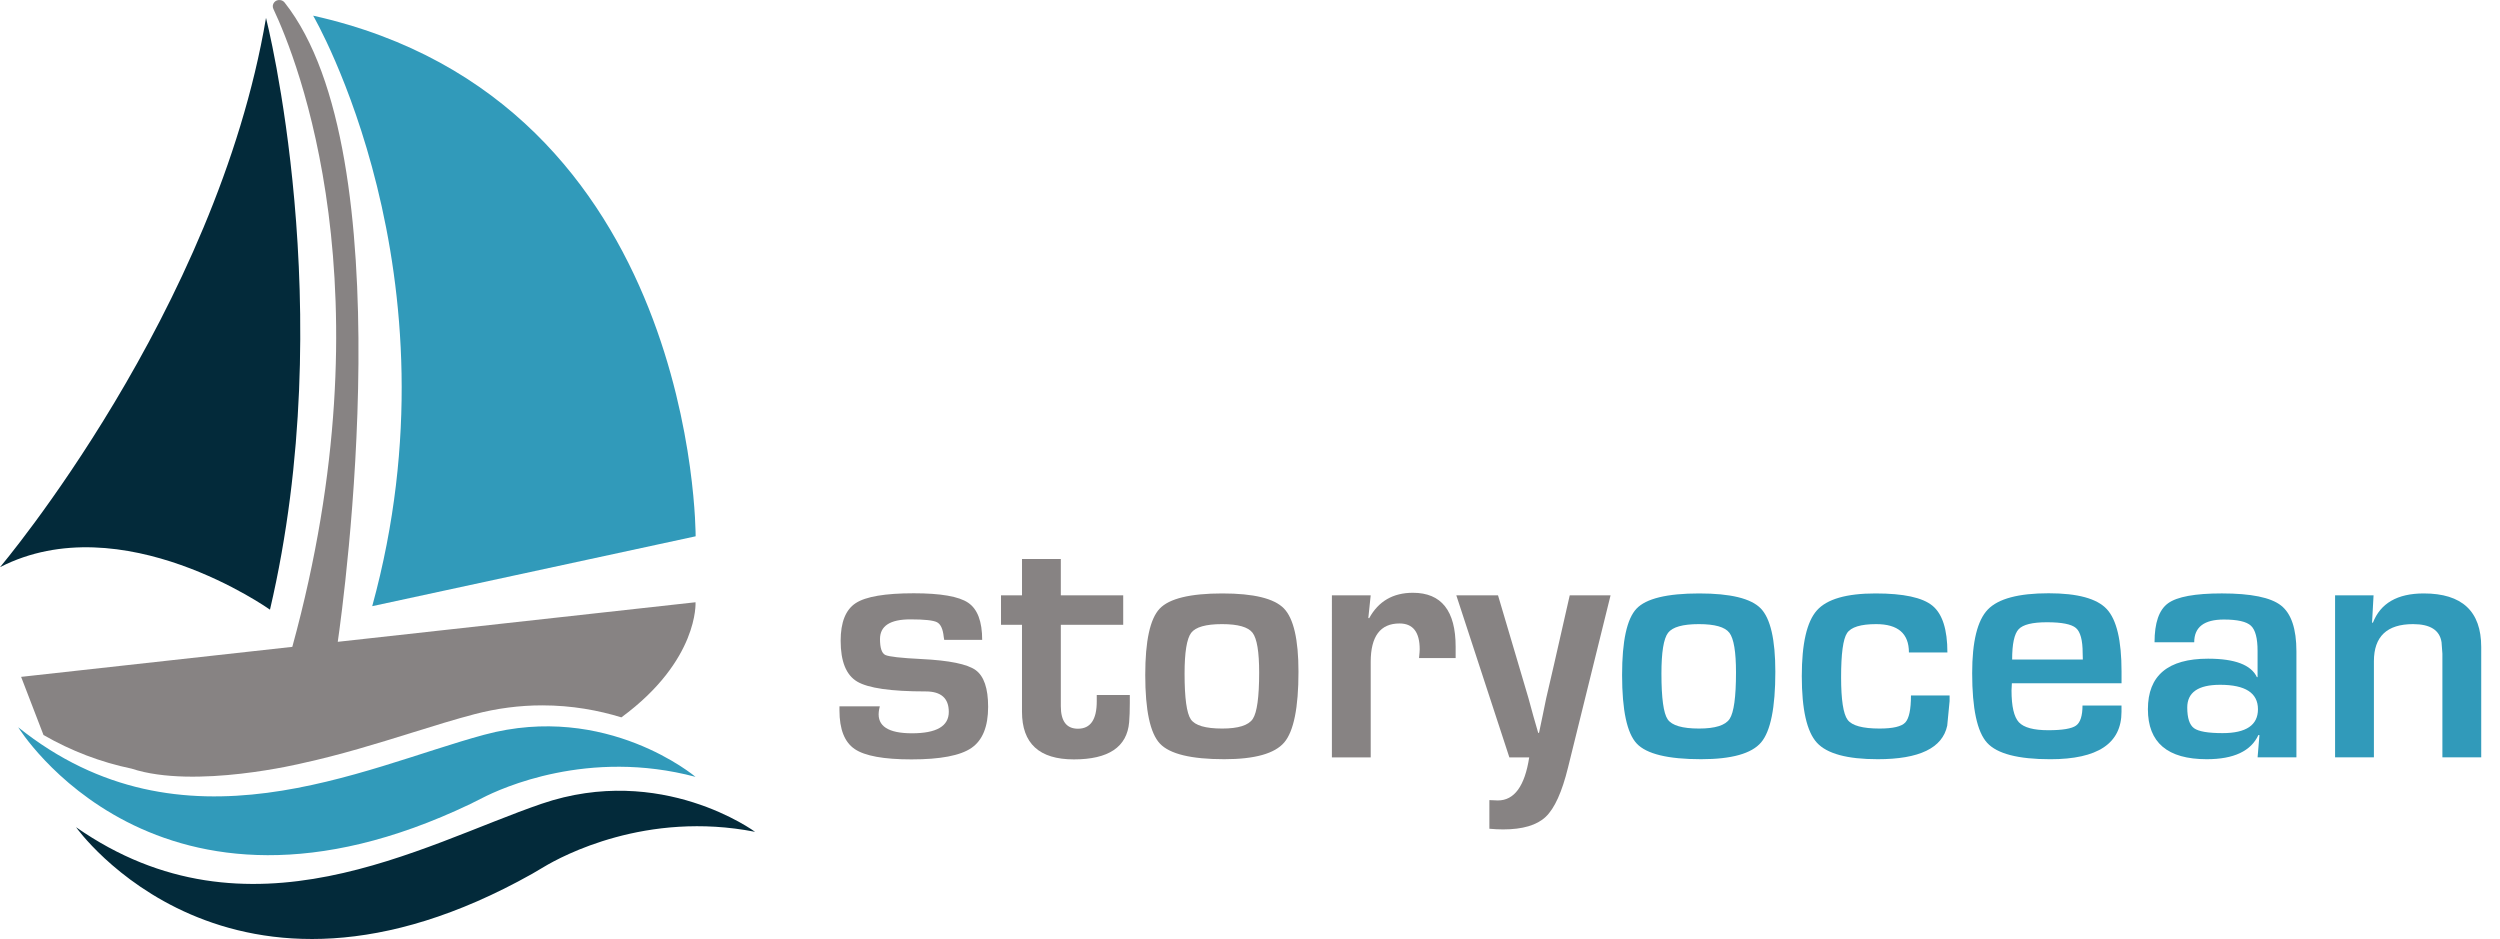 <?xml version="1.0" encoding="utf-8"?>
<!-- Generator: Adobe Illustrator 16.0.0, SVG Export Plug-In . SVG Version: 6.00 Build 0)  -->
<!DOCTYPE svg PUBLIC "-//W3C//DTD SVG 1.1//EN" "http://www.w3.org/Graphics/SVG/1.1/DTD/svg11.dtd">
<svg version="1.1" id="Layer_1" xmlns="http://www.w3.org/2000/svg" xmlns:xlink="http://www.w3.org/1999/xlink" x="0px" y="0px"
	 width="129.546px" height="48.658px" viewBox="0 0 129.546 48.658" enable-background="new 0 0 129.546 48.658"
	 xml:space="preserve">
<g enable-background="new    ">
	<path fill="#878383" d="M50.895,33.158h-1.967c-0.012-0.07-0.021-0.123-0.026-0.158c-0.041-0.404-0.157-0.656-0.347-0.756
		s-0.651-0.149-1.383-0.149c-1.048,0-1.572,0.34-1.572,1.02c0,0.462,0.092,0.737,0.276,0.825c0.185,0.088,0.81,0.158,1.875,0.211
		c1.435,0.07,2.369,0.261,2.802,0.571c0.433,0.311,0.65,0.945,0.65,1.906c0,1.024-0.289,1.734-0.865,2.13s-1.612,0.593-3.105,0.593
		c-1.435,0-2.416-0.179-2.943-0.536c-0.527-0.356-0.791-1.024-0.791-2.003v-0.21h2.091c-0.029,0.117-0.047,0.21-0.053,0.28
		c-0.082,0.744,0.492,1.116,1.722,1.116c1.271,0,1.906-0.369,1.906-1.107c0-0.708-0.398-1.062-1.195-1.062
		c-1.798,0-2.982-0.17-3.553-0.51c-0.571-0.339-0.856-1.045-0.856-2.116c0-0.961,0.261-1.61,0.782-1.95
		c0.521-0.34,1.522-0.51,3.004-0.51c1.399,0,2.341,0.164,2.824,0.492C50.653,31.562,50.895,32.203,50.895,33.158z"/>
	<path fill="#878383" d="M58.203,30.848v1.528H54.97v4.217c0,0.778,0.296,1.168,0.887,1.168c0.65,0,0.975-0.472,0.975-1.414v-0.334
		h1.713v0.422c0,0.386-0.012,0.717-0.035,0.992c-0.111,1.282-1.066,1.924-2.864,1.924c-1.792,0-2.688-0.822-2.688-2.469v-4.506
		H51.87v-1.528h1.089v-1.88h2.011v1.88H58.203z"/>
	<path fill="#878383" d="M63.341,30.751c1.622,0,2.686,0.259,3.189,0.777c0.503,0.519,0.755,1.612,0.755,3.281
		c0,1.862-0.246,3.083-0.737,3.662c-0.492,0.58-1.529,0.87-3.11,0.87c-1.716,0-2.827-0.27-3.333-0.809
		c-0.506-0.538-0.76-1.724-0.76-3.557c0-1.763,0.249-2.908,0.747-3.435C60.589,31.015,61.672,30.751,63.341,30.751z M63.324,32.341
		c-0.837,0-1.37,0.151-1.599,0.452c-0.228,0.302-0.342,1.006-0.342,2.113c0,1.265,0.108,2.055,0.325,2.371
		c0.217,0.316,0.758,0.475,1.625,0.475c0.837,0,1.366-0.167,1.586-0.501c0.219-0.334,0.329-1.136,0.329-2.406
		c0-1.072-0.114-1.757-0.342-2.056C64.677,32.49,64.149,32.341,63.324,32.341z"/>
	<path fill="#878383" d="M69.016,30.848h2.011l-0.123,1.177l0.045,0.009c0.48-0.878,1.235-1.317,2.266-1.317
		c1.477,0,2.214,0.932,2.214,2.793v0.589h-1.897c0.023-0.229,0.035-0.378,0.035-0.448c0-0.896-0.348-1.344-1.045-1.344
		c-0.996,0-1.494,0.665-1.494,1.994v4.945h-2.011V30.848z"/>
	<path fill="#878383" d="M83.457,30.848l-2.205,8.925c-0.311,1.265-0.695,2.115-1.154,2.552c-0.46,0.436-1.196,0.654-2.209,0.654
		c-0.229,0-0.466-0.012-0.712-0.035v-1.484c0.176,0.012,0.321,0.018,0.439,0.018c0.854,0,1.396-0.744,1.625-2.231h-1.028
		l-2.749-8.397h2.161l1.054,3.558l0.527,1.783c0.029,0.117,0.11,0.416,0.245,0.896l0.256,0.888h0.043l0.186-0.888
		c0.093-0.456,0.154-0.755,0.184-0.896l0.413-1.783l0.808-3.558H83.457z"/>
</g>
<g enable-background="new    ">
	<path fill="#319ABA" d="M88.051,30.751c1.622,0,2.685,0.259,3.188,0.777s0.756,1.612,0.756,3.281c0,1.862-0.246,3.083-0.738,3.662
		c-0.492,0.58-1.528,0.87-3.109,0.87c-1.716,0-2.827-0.27-3.334-0.809c-0.506-0.538-0.76-1.724-0.76-3.557
		c0-1.763,0.25-2.908,0.747-3.435C85.299,31.015,86.382,30.751,88.051,30.751z M88.034,32.341c-0.837,0-1.37,0.151-1.599,0.452
		c-0.229,0.302-0.342,1.006-0.342,2.113c0,1.265,0.107,2.055,0.324,2.371s0.758,0.475,1.625,0.475c0.838,0,1.366-0.167,1.586-0.501
		c0.219-0.334,0.329-1.136,0.329-2.406c0-1.072-0.114-1.757-0.343-2.056S88.859,32.341,88.034,32.341z"/>
	<path fill="#319ABA" d="M99.023,36.039h2.002v0.29l-0.123,1.273c-0.246,1.159-1.445,1.739-3.602,1.739
		c-1.58,0-2.631-0.285-3.152-0.856s-0.782-1.72-0.782-3.447c0-1.687,0.261-2.823,0.782-3.408c0.521-0.586,1.533-0.879,3.039-0.879
		c1.452,0,2.436,0.212,2.951,0.637s0.773,1.231,0.773,2.42h-1.994c0-0.978-0.565-1.467-1.695-1.467
		c-0.803,0-1.307,0.155-1.512,0.466s-0.307,1.071-0.307,2.283c0,1.172,0.113,1.908,0.338,2.21c0.226,0.302,0.777,0.452,1.656,0.452
		c0.69,0,1.135-0.104,1.33-0.312C98.924,37.232,99.023,36.766,99.023,36.039z"/>
	<path fill="#319ABA" d="M107.912,36.558h2.021v0.324c0,1.64-1.229,2.46-3.689,2.46c-1.669,0-2.761-0.284-3.276-0.853
		c-0.516-0.567-0.773-1.771-0.773-3.609c0-1.634,0.27-2.732,0.809-3.294c0.539-0.562,1.59-0.844,3.153-0.844
		c1.499,0,2.503,0.273,3.013,0.821s0.765,1.624,0.765,3.229v0.614h-5.683c-0.012,0.188-0.018,0.311-0.018,0.369
		c0,0.826,0.127,1.376,0.381,1.651c0.256,0.275,0.764,0.413,1.524,0.413c0.738,0,1.218-0.081,1.44-0.242
		C107.8,37.438,107.912,37.09,107.912,36.558z M107.929,34.177l-0.009-0.334c0-0.667-0.116-1.101-0.347-1.3
		c-0.231-0.199-0.733-0.299-1.506-0.299c-0.75,0-1.238,0.12-1.463,0.36c-0.227,0.24-0.338,0.765-0.338,1.572H107.929z"/>
	<path fill="#319ABA" d="M113.701,33.281h-2.056c0-1.008,0.233-1.681,0.702-2.021s1.396-0.51,2.785-0.51
		c1.511,0,2.532,0.208,3.065,0.624c0.532,0.416,0.8,1.209,0.8,2.38v5.49h-2.012l0.096-1.15l-0.053-0.009
		c-0.386,0.837-1.279,1.256-2.678,1.256c-2.033,0-3.049-0.863-3.049-2.592c0-1.744,1.039-2.617,3.118-2.617
		c1.388,0,2.231,0.319,2.53,0.957h0.035v-1.361c0-0.655-0.114-1.09-0.343-1.304s-0.697-0.321-1.405-0.321
		C114.212,32.104,113.701,32.496,113.701,33.281z M115.044,35.485c-1.137,0-1.704,0.393-1.704,1.178
		c0,0.544,0.117,0.901,0.351,1.071c0.234,0.17,0.727,0.255,1.477,0.255c1.224,0,1.836-0.413,1.836-1.239
		C117.003,35.907,116.35,35.485,115.044,35.485z"/>
	<path fill="#319ABA" d="M121,30.848h1.994l-0.078,1.414l0.043,0.009c0.393-1.013,1.271-1.52,2.635-1.52
		c1.986,0,2.979,0.926,2.979,2.775v5.719h-2.012v-5.06v-0.316l-0.044-0.588c-0.094-0.627-0.585-0.94-1.476-0.94
		c-1.353,0-2.029,0.642-2.029,1.924v4.98H121V30.848z"/>
</g>
<g>
	<path fill="#319ABA" d="M16.227,0.812c0,0,7.798,13.354,3.061,30.599l16.759-3.621C36.046,27.79,36.156,5.252,16.227,0.812z"/>
	<path fill="#032A3A" d="M13.784,0.928c0,0,3.855,15.071,0.206,30.664c0,0-7.664-5.446-13.99-2.202
		C0,29.39,11.213,16.136,13.784,0.928z"/>
	<path fill="#319ABA" d="M36.04,40.255c0,0-4.602-3.896-10.947-2.182c-6.345,1.714-15.622,6.445-24.149-0.387
		c0,0,7.195,11.736,23.427,3.976c0.213-0.103,0.423-0.209,0.632-0.317C25.978,40.844,30.486,38.778,36.04,40.255z"/>
	<path fill="#032A3A" d="M39.127,43.104c0,0-4.847-3.582-11.065-1.453c-6.221,2.13-15.172,7.465-24.122,1.212
		c0,0,7.939,11.235,23.635,2.417c0.204-0.116,0.406-0.237,0.608-0.358C29.122,44.358,33.489,42,39.127,43.104z"/>
	<path fill="#878383" d="M15.147,33.519c5.067-18.478,0.259-30.431-0.981-33.056c-0.111-0.236,0.089-0.496,0.351-0.459l0.008,0.001
		c0.087,0.011,0.166,0.056,0.221,0.124c6.224,7.865,3.066,30.978,2.756,33.129l18.539-2.05c0,0,0.182,3.008-3.842,5.965
		c-1.174-0.361-2.557-0.622-4.102-0.622c-1.171,0-2.35,0.153-3.505,0.456c-1.029,0.27-2.12,0.609-3.275,0.969
		c-1.77,0.551-3.667,1.139-5.642,1.57c0,0-5.575,1.364-8.855,0.284c-1.61-0.335-3.126-0.916-4.566-1.742l-1.16-3.014L15.147,33.519z
		"/>
</g>
</svg>
